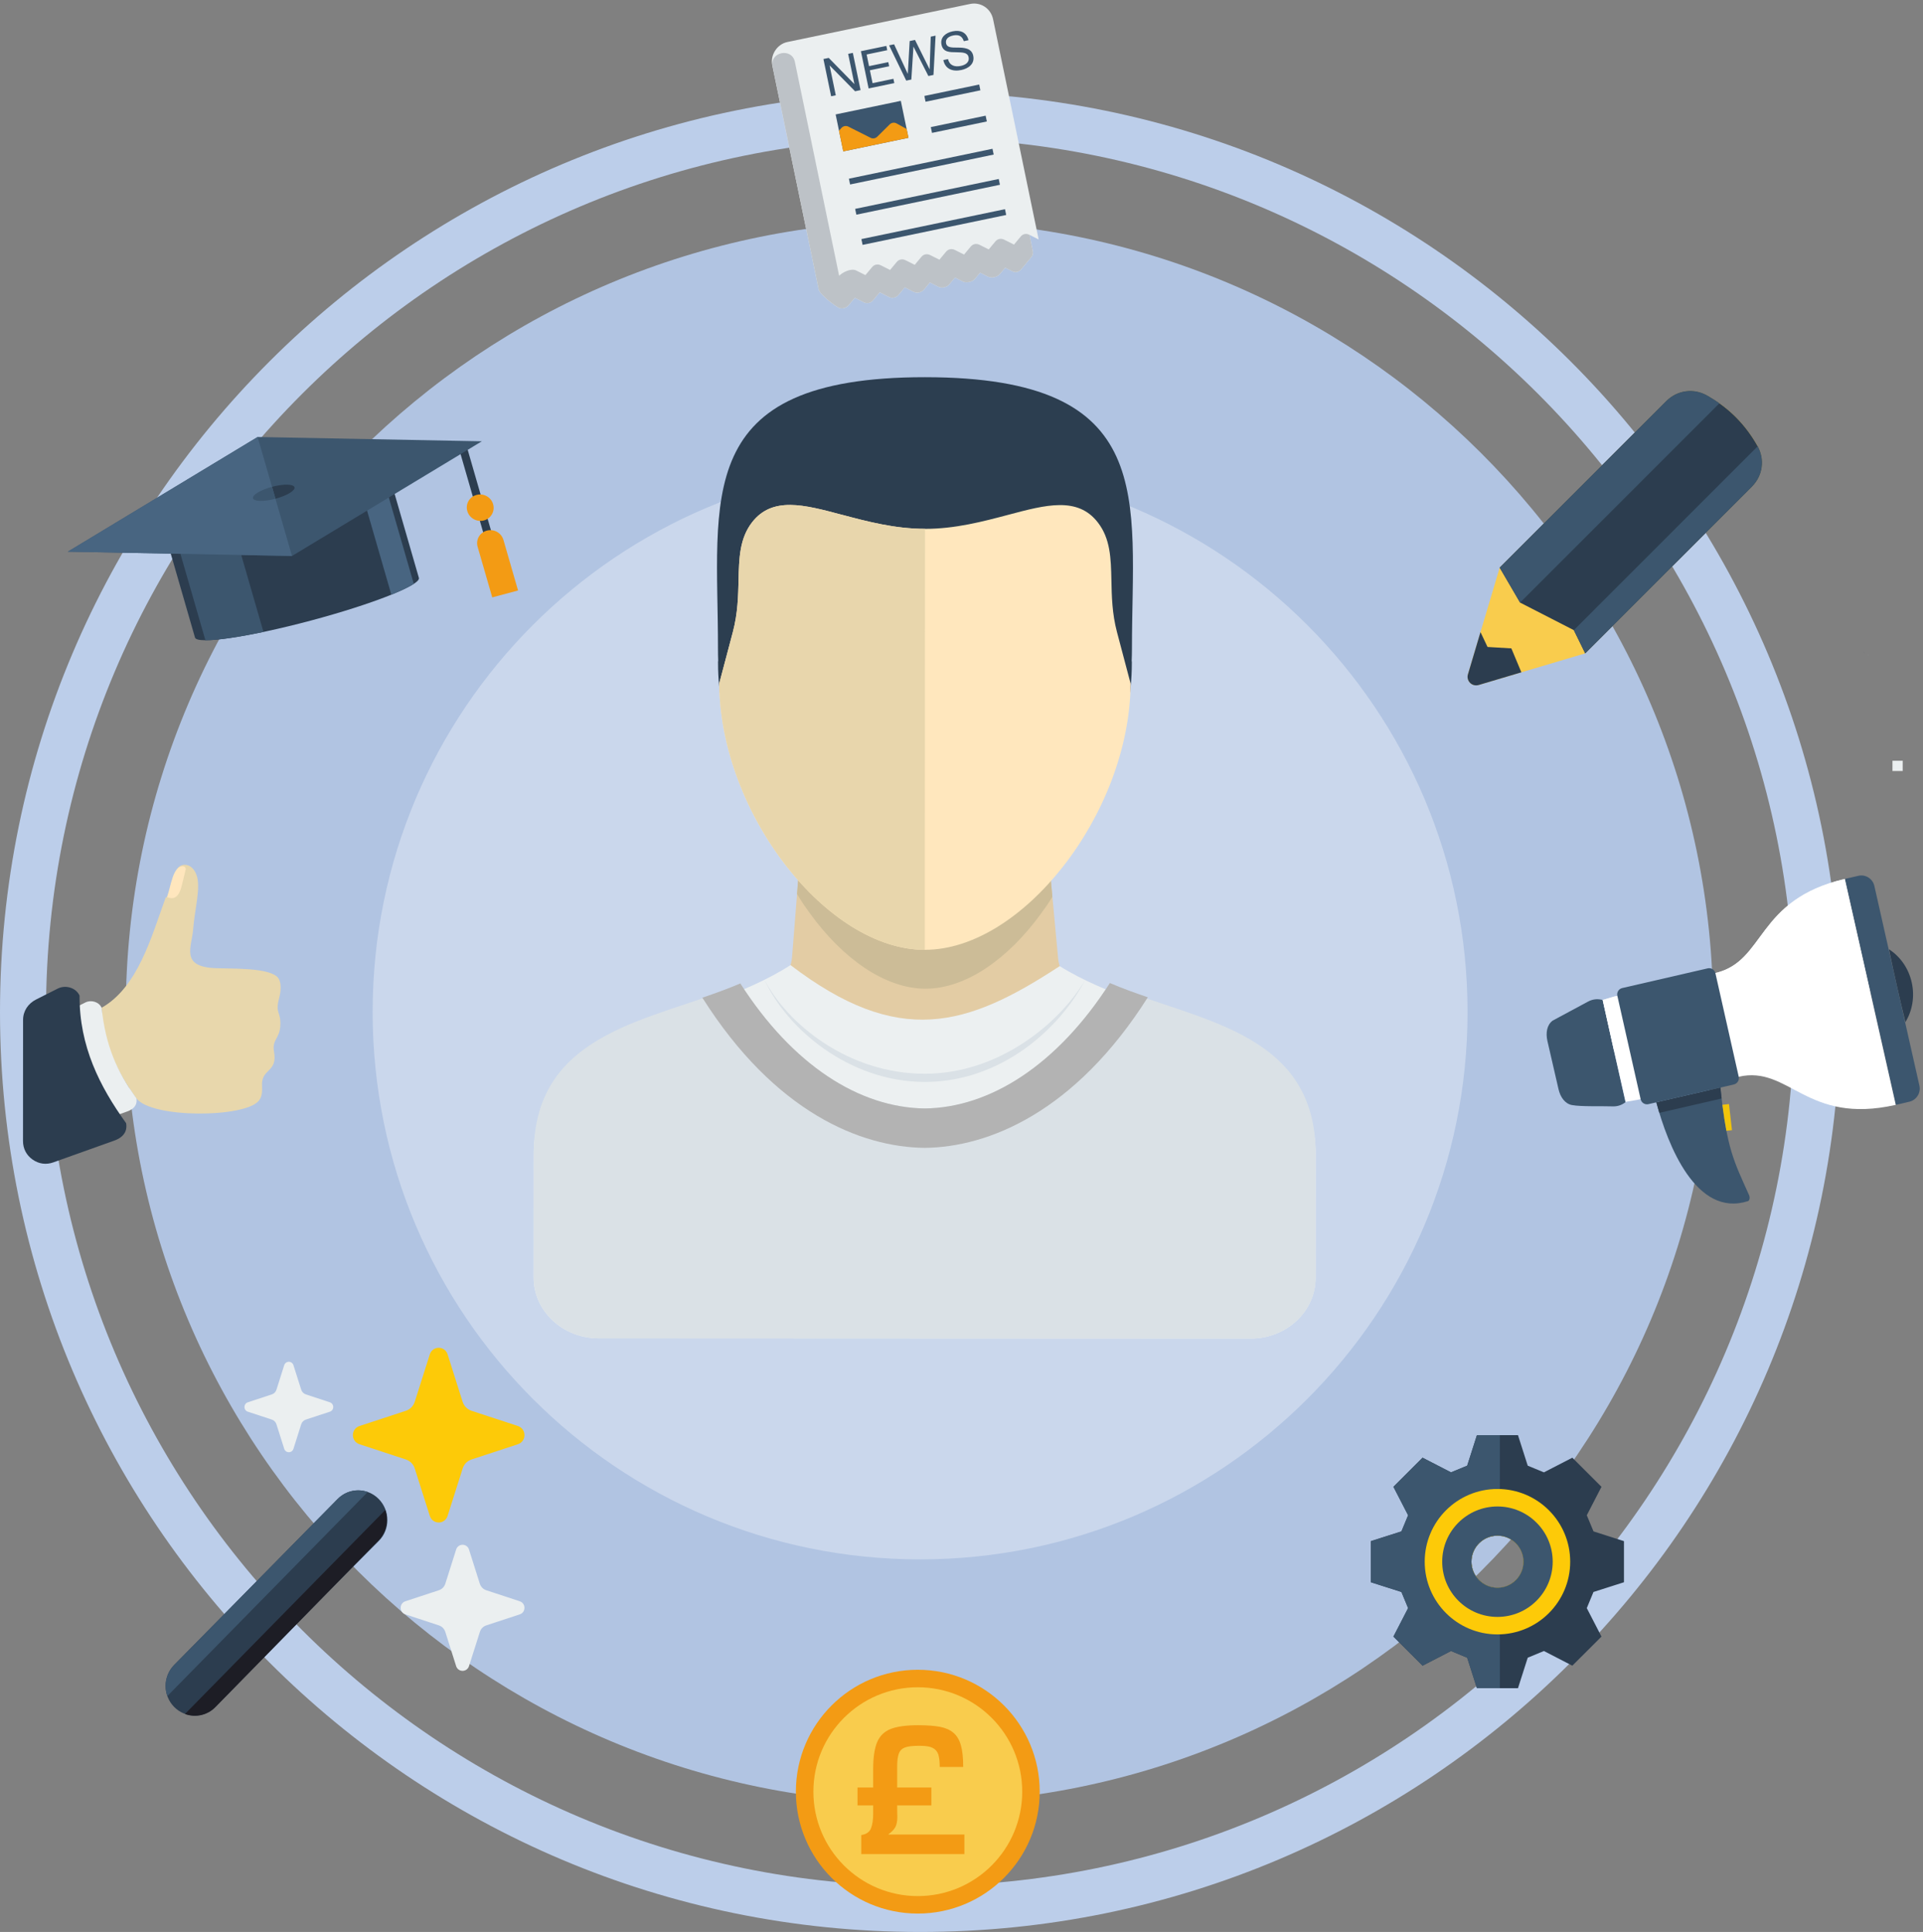 <?xml version="1.0" standalone="no"?>
<!-- Generator: Adobe Fireworks CS6, Export SVG Extension by Aaron Beall (http://fireworks.abeall.com) . Version: 0.6.0  -->
<!DOCTYPE svg PUBLIC "-//W3C//DTD SVG 1.1//EN" "http://www.w3.org/Graphics/SVG/1.1/DTD/svg11.dtd">
<svg xmlns="http://www.w3.org/2000/svg" xmlns:xlink="http://www.w3.org/1999/xlink" id="" viewBox="0 0 418 420" style="background-color:#ffffff00" version="1.1" xml:space="preserve" x="0px" y="0px" width="418px" height="420px">
	<rect x="0" y="0" width="418" height="420" fill="#808080" stroke="none"/>
	<path d="M 372.384 220.016 C 372.384 314.998 295.135 392 199.86 392 C 104.573 392 27.337 314.998 27.337 220.016 C 27.337 125.025 104.573 48.03 199.86 48.03 C 295.135 48.03 372.384 125.025 372.384 220.016 Z" fill="#b1c4e2"/>
	<path d="M 395 220 C 395 327.693 307.687 415 200 415 C 92.299 415 5 327.693 5 220 C 5 112.299 92.299 25 200 25 C 307.687 25 395 112.299 395 220 Z" stroke="#bcceea" stroke-width="10" fill="none"/>
	<path d="M 319 220 C 319 285.721 265.716 339 200 339 C 134.274 339 81 285.721 81 220 C 81 154.274 134.274 101 200 101 C 265.716 101 319 154.274 319 220 Z" fill="#cad7ec"/>
	<path d="M 411.363 165.383 L 413.589 165.386 L 413.587 167.613 L 411.361 167.613 L 411.363 165.383 Z" fill="#ecf0f1"/>
	<path d="M 406.428 142.701 L 405.961 142.234 L 405.969 142.234 L 406.428 142.701 Z" fill="#dae1e6"/>
	<path d="M 405.513 142.152 L 405.104 141.745 L 405.114 141.745 L 405.513 142.152 Z" fill="#2c3e50"/>
	<path d="M 176.514 153.278 L 224.876 153.301 L 230.008 208.386 C 230.365 212.216 233.679 215.16 237.787 215.275 L 238.708 215.304 L 232.563 235.904 L 168.309 230.87 L 163.58 215.275 L 165.352 215.022 C 169.103 214.475 171.877 211.663 172.164 208.12 L 176.514 153.278 Z" fill="#e3cca4"/>
	<path d="M 176.514 153.278 L 224.876 153.301 L 228.754 194.957 C 227.868 196.415 227.281 197.25 226.292 198.603 C 219.238 208.328 210.044 214.947 201.173 214.941 C 192.301 214.935 183.13 208.316 176.065 198.58 C 174.972 197.071 174.235 195.994 173.246 194.357 L 176.514 153.278 Z" fill="#ccbc97"/>
	<path d="M 201.023 200.447 C 189.735 200.447 178.412 193.113 169.978 182.347 C 161.67 171.747 156.066 157.714 156.078 144.136 L 156.078 143.807 L 156.112 143.652 C 156.078 142.748 156.066 141.843 156.066 140.944 C 156.078 108.379 150.106 81.978 201.081 82 C 252.044 82.023 246.06 108.419 246.049 140.984 C 246.049 141.883 246.026 142.788 245.991 143.686 L 246.026 143.848 L 246.026 144.176 C 246.026 157.754 240.411 171.782 232.091 182.375 C 223.657 193.137 212.323 200.453 201.023 200.447 Z" fill="#2c3e50"/>
	<path d="M 171.831 209.802 C 152.212 222.608 116.023 223.737 116.011 250.882 C 116 259.834 116 268.781 116 277.733 C 115.989 285.003 122.317 290.931 130.084 290.937 C 177.342 290.954 224.612 290.977 271.881 291 C 279.637 291 285.966 285.078 285.966 277.808 L 285.989 250.963 C 286 223.565 250.157 222.528 230.354 210.027 C 210.205 223.243 195.385 227.793 171.831 209.802 Z" fill="#ecf0f1"/>
	<path d="M 170.991 188.367 C 179.436 199.145 190.425 206.484 201.023 206.484 C 211.632 206.49 222.621 199.163 231.067 188.39 C 239.755 177.323 245.646 162.737 245.761 148.612 L 242.792 137.395 C 241.734 133.38 241.653 129.642 241.584 126.082 C 241.481 121.427 241.377 117.112 238.638 113.581 C 234.255 107.9 227.327 109.744 219.192 111.91 C 213.646 113.379 207.628 114.975 201.069 114.969 C 194.51 114.969 188.504 113.368 182.958 111.893 L 182.935 111.893 C 174.799 109.721 167.884 107.872 163.477 113.546 C 160.75 117.072 160.646 121.387 160.542 126.047 C 160.462 129.607 160.37 133.346 159.311 137.356 L 156.343 148.571 C 156.435 162.697 162.315 177.289 170.991 188.367 Z" fill="#ffe7bd"/>
	<path d="M 166.181 212.994 C 171.025 222.39 184.189 233.422 201.012 233.427 C 217.006 233.439 230.227 222.574 235.865 213.063 L 235.865 213.063 C 230.227 223.864 217.42 235.219 201.012 235.208 C 184.603 235.202 171.025 223.663 166.181 212.994 L 166.181 212.994 Z" fill="#dae1e6"/>
	<path d="M 170.991 188.367 C 179.436 199.145 190.425 206.484 201.023 206.484 L 201.069 114.969 C 194.51 114.969 188.504 113.368 182.958 111.893 L 182.935 111.893 C 174.799 109.721 167.884 107.872 163.477 113.546 C 160.75 117.072 160.646 121.387 160.542 126.047 C 160.462 129.607 160.37 133.34 159.311 137.356 L 156.343 148.571 C 156.435 162.697 162.315 177.283 170.991 188.367 Z" fill="#e8d6ac"/>
	<path d="M 160.945 213.95 C 142.385 221.906 116.023 223.737 116.011 250.882 C 116 259.834 116 268.781 116 277.733 C 115.989 285.003 122.317 290.931 130.084 290.937 L 200.988 290.965 L 271.893 291 C 279.66 291 285.989 285.078 285.989 277.808 C 285.989 268.856 286 259.909 286 250.963 C 286.012 223.818 259.65 221.958 241.101 213.985 C 229.675 231.763 215.222 240.807 201.012 240.974 C 186.801 240.79 172.348 231.733 160.945 213.95 Z" fill="#dae1e6"/>
	<path d="M 160.922 213.794 C 158.299 214.918 155.514 215.92 152.672 216.894 C 168.505 241.935 187.215 249.396 201 249.54 C 214.797 249.408 233.645 241.838 249.501 216.808 C 246.659 215.834 243.874 214.832 241.25 213.702 C 229.836 231.481 215.222 240.807 201.012 240.974 C 186.801 240.79 172.337 231.584 160.922 213.794 Z" fill="#b3b3b3"/>
	<path d="M 371.011 85.949 C 373.382 87.272 375.486 88.852 377.315 90.683 L 377.416 90.787 C 379.209 92.603 380.757 94.673 382.051 96.991 C 382.862 98.442 383.146 100.05 382.93 101.589 C 382.716 103.131 382.006 104.601 380.831 105.775 L 380.829 105.779 L 380.831 105.782 L 344.575 142.039 L 321.37 148.926 C 320.383 149.21 319.353 148.636 319.072 147.647 C 318.971 147.297 318.98 146.945 319.075 146.62 L 325.985 123.402 L 362.218 87.169 C 363.393 85.995 364.861 85.284 366.409 85.069 C 367.948 84.855 369.558 85.139 371.011 85.949 Z" fill="#f9cc4d"/>
	<path d="M 332.05 128.955 L 370.828 90.179 C 370.301 89.834 369.76 89.503 369.206 89.197 C 368.478 88.787 367.679 88.648 366.921 88.75 C 366.169 88.856 365.441 89.212 364.852 89.804 L 329.635 125.022 L 332.05 128.955 Z" fill="#2c3d4f"/>
	<path d="M 330.7 146.156 L 321.374 148.929 C 320.383 149.207 319.353 148.639 319.072 147.647 C 318.971 147.292 318.98 146.945 319.075 146.623 L 321.812 137.416 L 323.345 140.648 L 328.522 140.956 L 330.7 146.156 Z" fill="#2c3d4f"/>
	<path d="M 371.011 85.947 C 373.382 87.274 375.486 88.852 377.315 90.683 L 377.416 90.787 C 379.212 92.603 380.755 94.671 382.054 96.991 C 382.862 98.442 383.146 100.05 382.93 101.589 C 382.716 103.131 382.006 104.599 380.831 105.772 L 380.829 105.779 L 380.831 105.779 L 344.575 142.039 L 342.105 136.994 C 338.209 134.995 334.314 132.998 330.419 131 L 325.985 123.402 L 362.218 87.168 C 363.393 85.995 364.861 85.283 366.409 85.069 C 367.948 84.853 369.558 85.138 371.011 85.947 Z" fill="#2c3d4f"/>
	<path d="M 371.011 85.949 C 371.967 86.483 372.879 87.058 373.746 87.674 L 330.419 131 L 325.985 123.402 L 362.218 87.169 C 363.393 85.995 364.864 85.283 366.409 85.069 C 367.948 84.853 369.558 85.138 371.011 85.949 Z" fill="#3c566e"/>
	<path d="M 382.068 97.022 C 382.865 98.466 383.146 100.061 382.93 101.589 C 382.716 103.131 382.006 104.599 380.831 105.772 L 380.829 105.779 L 380.831 105.779 L 344.575 142.039 L 342.105 136.991 L 382.068 97.022 Z" fill="#3c566e"/>
	<path d="M 97.298 294.437 L 100.541 304.689 C 100.862 305.678 101.558 306.388 102.518 306.709 L 112.596 310.013 C 113.442 310.298 114 311.079 114 311.992 C 114 312.905 113.442 313.679 112.596 313.965 L 102.518 317.276 C 101.558 317.59 100.862 318.298 100.553 319.289 L 97.298 329.541 C 97.022 330.413 96.257 330.984 95.366 330.984 C 94.463 330.984 93.698 330.413 93.424 329.541 L 90.168 319.289 C 89.86 318.298 89.162 317.595 88.192 317.276 L 78.126 313.965 C 77.269 313.679 76.709 312.905 76.709 311.992 C 76.709 311.079 77.269 310.298 78.126 310.013 L 88.192 306.709 C 89.162 306.388 89.849 305.685 90.168 304.689 L 93.424 294.437 C 93.698 293.57 94.463 293 95.366 293 C 96.257 293 97.022 293.57 97.298 294.437 Z" fill="#fdca08"/>
	<path d="M 101.948 336.866 L 104.288 344.261 C 104.518 344.972 105.02 345.491 105.717 345.717 L 112.984 348.108 C 113.601 348.312 114 348.871 114 349.533 C 114 350.191 113.601 350.75 112.984 350.955 L 105.717 353.344 C 105.02 353.572 104.518 354.084 104.301 354.799 L 101.948 362.201 C 101.752 362.824 101.194 363.236 100.541 363.236 C 99.902 363.236 99.342 362.824 99.148 362.201 L 96.806 354.799 C 96.578 354.089 96.074 353.572 95.377 353.344 L 88.111 350.955 C 87.495 350.75 87.094 350.191 87.094 349.533 C 87.094 348.871 87.495 348.312 88.111 348.108 L 95.377 345.717 C 96.074 345.491 96.578 344.978 96.806 344.267 L 99.148 336.866 C 99.342 336.232 99.902 335.825 100.541 335.825 C 101.194 335.825 101.752 336.232 101.948 336.866 Z" fill="#ebeff0"/>
	<path d="M 63.788 296.789 L 65.468 302.095 C 65.628 302.606 65.992 302.973 66.496 303.137 L 71.705 304.853 C 72.139 304.998 72.436 305.4 72.436 305.877 C 72.436 306.348 72.139 306.75 71.705 306.894 L 66.496 308.606 C 65.992 308.774 65.628 309.136 65.468 309.647 L 63.788 314.959 C 63.639 315.408 63.251 315.705 62.782 315.705 C 62.325 315.705 61.925 315.408 61.777 314.959 L 60.097 309.652 C 59.936 309.136 59.584 308.774 59.08 308.606 L 53.871 306.894 C 53.425 306.75 53.14 306.348 53.14 305.877 C 53.14 305.4 53.425 304.998 53.871 304.853 L 59.08 303.137 C 59.584 302.973 59.936 302.606 60.097 302.101 L 61.777 296.789 C 61.925 296.34 62.325 296.044 62.782 296.044 C 63.251 296.044 63.639 296.34 63.788 296.789 Z" fill="#ebeff0"/>
	<path d="M 46.821 371.057 C 44.387 373.61 40.31 373.582 37.852 371.08 C 35.384 368.566 35.384 364.488 37.852 361.962 C 49.803 349.795 61.434 338.053 73.384 325.881 C 75.853 323.367 79.861 323.367 82.331 325.881 C 84.798 328.401 84.833 332.509 82.331 334.993 C 78.778 338.537 75.064 342.283 71.293 346.118 C 62.313 355.259 55.207 362.51 46.821 371.057 Z" fill="#2c3d4f"/>
	<path d="M 36.38 368.718 C 35.567 366.443 36.059 363.789 37.852 361.962 C 49.803 349.795 61.434 338.053 73.384 325.881 C 75.155 324.078 77.714 323.565 79.932 324.351 L 36.38 368.718 Z" fill="#3c566e"/>
	<path d="M 40.206 372.616 C 42.434 373.437 45.04 372.943 46.832 371.109 C 58.784 358.949 70.31 347.089 82.251 334.923 C 84.02 333.12 84.524 330.512 83.759 328.255 L 40.206 372.616 Z" fill="#1d1d25"/>
	<path d="M 337.499 221.876 L 345.165 217.754 C 346.113 217.243 347.098 217.103 348.158 217.336 L 348.372 217.383 L 353.33 239.613 L 353.228 239.691 C 352.407 240.289 351.523 240.559 350.51 240.522 C 348.05 240.433 343.726 240.609 341.693 240.236 C 340.195 239.956 339.18 238.535 338.78 236.814 L 336.36 226.307 C 335.964 224.557 336.238 222.811 337.499 221.876 Z" fill="#3c566e"/>
	<path d="M 414.173 222.206 C 415.667 219.762 416.249 216.674 415.545 213.555 C 414.841 210.44 413.001 207.905 410.595 206.36 C 411.692 211.641 412.894 216.967 414.173 222.206 Z" fill="#2c3d4f"/>
	<path d="M 350.837 228.462 L 348.372 217.383 L 350.767 216.673 L 372.867 211.532 C 383.864 208.976 381.568 195.628 401.009 191.075 L 406.543 215.632 L 350.837 228.462 Z" fill="#ebeff0"/>
	<path d="M 401.009 191.075 L 403.954 190.395 C 405.511 190.036 407.072 191.022 407.426 192.587 L 417.221 236.018 C 417.575 237.583 416.578 239.16 415.02 239.512 L 412.077 240.191 L 401.009 191.075 Z" fill="#3c566e"/>
	<path d="M 350.837 228.462 L 353.36 239.534 L 355.835 239.117 L 377.944 234.078 C 388.953 231.565 392.602 244.604 412.077 240.191 L 406.543 215.632 L 401.009 191.075 C 381.568 195.628 383.864 208.976 372.867 211.532 L 350.767 216.673 L 348.372 217.383 L 350.837 228.462 Z" fill="#ffffff"/>
	<path d="M 373.978 236.578 C 375.381 249.834 376.86 252.361 380.192 259.812 C 380.402 260.263 380.351 260.991 379.929 261.13 C 368.704 264.701 362.515 248.937 360.034 239.641 L 373.966 236.425 L 373.978 236.578 Z" fill="#3c566e"/>
	<path d="M 373.978 236.578 C 374.059 237.361 374.141 238.1 374.229 238.807 L 360.681 241.929 C 360.453 241.131 360.231 240.365 360.034 239.641 L 373.966 236.425 L 373.978 236.578 Z" fill="#2c3d4f"/>
	<path d="M 352.619 214.798 L 371.2 210.515 C 371.95 210.341 372.705 210.816 372.876 211.572 L 377.941 234.065 C 378.113 234.826 377.639 235.584 376.889 235.758 L 358.305 240.04 C 357.556 240.212 356.8 239.733 356.63 238.977 L 351.562 216.483 C 351.392 215.731 351.866 214.972 352.619 214.798 Z" fill="#3c566e"/>
	<path d="M 374.395 240.176 L 375.829 240.014 L 376.478 245.692 L 375.264 245.833 C 374.962 244.218 374.674 242.365 374.395 240.176 Z" fill="#f1c40b"/>
	<path d="M 84.067 101.445 L 35.401 114.423 L 42.388 138.61 C 42.834 140.154 54.094 138.502 67.53 134.919 C 80.97 131.335 91.501 127.176 91.055 125.633 L 84.067 101.445 Z" fill="#2c3d4f"/>
	<path d="M 84.067 101.445 L 69.923 105.217 L 70.323 106.599 L 77.929 104.571 L 85.068 129.281 C 87.246 128.395 88.925 127.596 89.945 126.927 L 83.404 104.285 L 84.781 103.918 L 84.067 101.445 Z" fill="#486581"/>
	<path d="M 107.174 123.155 L 108.861 122.705 L 101.641 97.713 L 99.954 98.163 L 107.174 123.155 Z" fill="#2c3d4f"/>
	<path d="M 49.549 110.65 L 37.343 113.905 L 44.648 139.191 C 47.196 139.195 51.719 138.544 57.271 137.377 L 49.549 110.65 Z" fill="#3c566e"/>
	<path d="M 103.586 107.592 C 105.134 107.179 106.748 108.081 107.189 109.608 C 107.633 111.144 106.736 112.725 105.188 113.138 C 103.636 113.552 102.021 112.641 101.577 111.105 C 101.136 109.577 102.034 108.006 103.586 107.592 L 103.586 107.592 ZM 103.822 118.873 L 106.998 129.867 L 112.61 128.371 L 109.433 117.376 C 108.99 115.84 107.376 114.939 105.828 115.352 C 104.276 115.765 103.378 117.336 103.822 118.873 Z" fill="#f39b14"/>
	<path d="M 55.998 95.001 L 104.736 95.934 L 63.471 120.869 L 14.736 119.934 L 55.998 95.001 Z" fill="#3c566e"/>
	<path d="M 59.879 108.423 C 62.366 107.76 64.219 106.636 64.013 105.926 C 63.805 105.205 61.617 105.168 59.13 105.832 C 56.645 106.494 54.786 107.61 54.994 108.331 C 55.199 109.041 57.394 109.086 59.879 108.423 Z" fill="#2c3d4f"/>
	<path d="M 63.471 120.869 L 14.736 119.934 L 55.998 95.001 L 63.471 120.869 Z" fill="#486581"/>
	<path d="M 59.876 108.424 C 57.386 109.088 55.202 109.05 54.994 108.331 C 54.788 107.618 56.637 106.497 59.127 105.832 L 59.876 108.424 Z" fill="#3c566e"/>
	<path d="M 332.081 318.63 L 335.598 320.082 L 341.777 316.897 C 343.894 319.005 346.003 321.114 348.112 323.223 L 344.918 329.41 L 346.379 332.918 L 353 335.035 C 353 338.014 353 340.993 353 343.972 L 346.372 346.088 L 344.918 349.597 L 348.112 355.785 C 346.003 357.894 343.886 360.002 341.777 362.11 L 335.598 358.918 L 332.081 360.378 L 329.964 367 C 326.986 367 324.014 367 321.036 367 L 318.92 360.378 L 315.402 358.918 L 309.223 362.11 C 307.114 360.002 304.997 357.894 302.888 355.785 L 306.082 349.597 L 304.629 346.088 L 298 343.972 C 298 340.993 298 338.014 298 335.035 L 304.629 332.918 L 306.082 329.41 L 302.888 323.223 C 304.997 321.114 307.114 319.005 309.223 316.897 L 315.402 320.082 L 318.92 318.63 L 321.036 312 C 324.014 312 326.986 312 329.964 312 L 332.081 318.63 L 332.081 318.63 ZM 325.504 333.849 C 322.377 333.849 319.848 336.377 319.848 339.503 C 319.848 342.623 322.377 345.158 325.504 345.158 C 328.622 345.158 331.152 342.623 331.152 339.503 C 331.152 336.377 328.622 333.849 325.504 333.849 Z" fill="#2c3d4f"/>
	<path d="M 326.02 367 L 321.036 367 L 318.92 360.378 L 315.402 358.918 L 309.223 362.11 C 307.114 360.002 304.997 357.894 302.888 355.785 L 306.082 349.597 L 304.629 346.088 L 298 343.972 C 298 340.993 298 338.014 298 335.035 L 304.629 332.918 L 306.082 329.41 L 302.888 323.223 C 304.997 321.114 307.114 319.005 309.223 316.897 L 315.402 320.082 L 318.92 318.63 L 321.036 312 L 326.02 312 L 326.02 333.87 C 325.85 333.856 325.673 333.849 325.504 333.849 C 322.377 333.849 319.848 336.377 319.848 339.503 C 319.848 342.623 322.377 345.158 325.504 345.158 C 325.673 345.158 325.85 345.152 326.02 345.128 L 326.02 367 Z" fill="#3c566e"/>
	<path d="M 325.504 323.695 C 334.234 323.695 341.313 330.773 341.313 339.503 C 341.313 348.235 334.234 355.312 325.504 355.312 C 316.766 355.312 309.687 348.235 309.687 339.503 C 309.687 330.773 316.766 323.695 325.504 323.695 L 325.504 323.695 ZM 325.504 333.849 C 322.377 333.849 319.848 336.377 319.848 339.503 C 319.848 342.623 322.377 345.158 325.504 345.158 C 328.622 345.158 331.152 342.623 331.152 339.503 C 331.152 336.377 328.622 333.849 325.504 333.849 Z" fill="#fdca08"/>
	<path d="M 325.504 351.507 C 332.133 351.507 337.508 346.132 337.508 339.503 C 337.508 332.875 332.133 327.5 325.504 327.5 C 318.867 327.5 313.492 332.875 313.492 339.503 C 313.492 346.132 318.867 351.507 325.504 351.507 L 325.504 351.507 ZM 325.504 333.849 C 328.622 333.849 331.152 336.377 331.152 339.503 C 331.152 342.623 328.622 345.158 325.504 345.158 C 322.377 345.158 319.848 342.623 319.848 339.503 C 319.848 336.377 322.377 333.849 325.504 333.849 Z" fill="#3c566e"/>
	<path d="M 22.09 219.078 C 29.938 214.652 32.898 203.719 35.96 195.263 C 36.038 195.052 36.146 194.997 36.303 195.062 C 36.73 193.889 37.525 191.371 37.933 190.365 C 38.187 189.727 38.409 188.671 39.191 188.241 C 40.161 187.696 41.834 187.98 42.674 190.1 C 43.75 192.824 42.306 197.642 41.993 201.946 C 41.698 205.886 39.121 210.122 46.742 210.47 C 50.189 210.623 58.827 210.289 60.49 212.635 C 61.27 213.728 61.005 215.748 60.682 216.968 C 59.749 220.482 61.09 219.731 60.931 222.975 C 60.785 225.87 59.077 225.973 59.567 228.663 C 60.397 233.226 56.706 232.235 56.96 236.082 C 57.104 238.262 56.514 238.968 56.226 239.323 C 53.168 243.017 32.961 243.165 29.648 238.773 C 25.526 233.045 22.331 226.837 22.09 219.078 Z" fill="#e8d7ac"/>
	<path d="M 36.303 195.062 C 37.118 192.805 37.575 188.118 39.813 188.328 C 39.999 188.343 40.147 188.431 40.255 188.583 C 40.362 188.735 40.397 188.908 40.352 189.083 L 39.528 192.45 C 39.13 194.08 38.457 195.587 36.824 195.19 L 36.303 195.062 Z" fill="#ffe6bd"/>
	<path d="M 22.09 219.074 C 21.52 217.812 19.872 217.316 18.61 217.905 L 15.032 219.711 C 13.727 220.374 12.912 221.585 12.907 223.042 L 12.887 241.676 C 12.887 242.914 13.437 243.975 14.448 244.685 C 15.454 245.398 16.643 245.559 17.806 245.142 L 27.71 241.608 C 28.107 241.465 28.441 241.29 28.706 241.098 C 29.595 240.469 29.8 239.625 29.648 238.773 C 25.338 232.79 22.944 227.25 22.09 219.074 Z" fill="#ebeff0"/>
	<path d="M 17.29 216.433 C 16.529 214.741 14.33 214.082 12.638 214.869 L 7.852 217.283 C 6.105 218.166 5.015 219.784 5.015 221.738 L 5 248.061 C 5 249.715 5.742 251.14 7.087 252.085 C 8.441 253.037 10.022 253.254 11.576 252.698 L 24.824 247.968 C 25.359 247.778 25.799 247.552 26.159 247.296 C 27.345 246.448 27.616 245.323 27.415 244.175 C 21.659 236.177 17.246 227.47 17.29 216.433 Z" fill="#2c3d4f"/>
	<path d="M 184.424 66.403 L 185.818 64.733 L 187.807 65.737 C 188.505 66.087 189.272 65.858 189.728 65.348 L 189.728 65.348 L 189.763 65.314 L 189.762 65.31 L 189.768 65.305 L 189.772 65.305 L 189.774 65.3 L 189.777 65.295 L 189.781 65.291 L 189.784 65.286 L 189.787 65.286 L 189.79 65.278 L 189.795 65.272 L 191.229 63.552 L 193.268 64.58 L 193.268 64.58 L 193.277 64.585 L 193.277 64.585 L 193.284 64.584 L 193.284 64.584 L 193.294 64.594 L 193.294 64.594 L 193.307 64.599 L 193.314 64.601 C 193.945 64.919 194.822 64.686 195.267 64.163 L 196.669 62.477 L 198.628 63.463 C 199.31 63.806 200.299 63.587 200.79 63.013 L 202.127 61.409 L 203.988 62.346 C 204.684 62.701 205.812 62.459 206.318 61.861 L 207.58 60.342 L 209.348 61.23 C 210.029 61.572 211.347 61.29 211.845 60.709 L 213.041 59.274 L 214.712 60.112 L 214.717 60.119 L 214.725 60.117 L 214.734 60.127 L 214.742 60.129 L 214.742 60.129 L 214.75 60.131 L 214.758 60.134 L 214.758 60.134 L 214.764 60.14 C 215.628 60.528 216.777 60.254 217.368 59.559 L 218.499 58.206 L 220.072 58.996 C 220.736 59.326 221.471 59.145 221.947 58.585 L 224.167 55.922 C 224.246 55.829 224.508 55.41 224.485 55.298 C 224.541 55.072 224.548 54.833 224.499 54.598 L 223.803 51.066 L 225.771 52.058 C 222.469 36.098 219.167 20.139 215.865 4.183 C 215.377 1.823 213.154 0.385 210.872 0.86 L 171.128 9.14 C 168.922 9.6 167.402 11.944 167.865 14.183 L 177.955 62.919 C 178.201 64.008 181.374 66.432 182.283 66.888 C 182.969 67.232 183.933 66.982 184.424 66.403 Z" fill="#ebeff0"/>
	<path d="M 202.328 27.63 L 214.248 25.147 L 214.508 26.406 L 202.589 28.89 L 202.328 27.63 Z" fill="#3c566e"/>
	<path d="M 184.525 38.845 L 215.737 32.342 L 215.997 33.602 L 184.785 40.104 L 184.525 38.845 Z" fill="#3c566e"/>
	<path d="M 185.883 45.41 L 217.095 38.908 L 217.356 40.167 L 186.144 46.669 L 185.883 45.41 Z" fill="#3c566e"/>
	<path d="M 181.642 24.877 L 195.811 21.925 L 197.472 29.956 L 183.304 32.907 L 181.642 24.877 Z" fill="#3c566e"/>
	<path d="M 183.297 32.909 L 197.476 29.955 L 197.081 28.044 L 194.898 26.836 C 194.404 26.559 193.793 26.647 193.391 27.046 L 190.691 29.717 C 190.298 30.106 189.715 30.2 189.228 29.952 L 184.412 27.529 C 183.901 27.271 183.277 27.39 182.896 27.822 L 182.366 28.412 L 183.297 32.909 Z" fill="#f39b14"/>
	<path d="M 200.927 20.859 L 212.847 18.375 L 213.107 19.634 L 201.188 22.118 L 200.927 20.859 Z" fill="#3c566e"/>
	<path d="M 187.242 51.977 L 218.454 45.474 L 218.714 46.733 L 187.502 53.236 L 187.242 51.977 Z" fill="#3c566e"/>
	<path d="M 178.987 12.83 L 180.661 20.925 L 181.673 20.714 L 180.329 14.221 L 185.866 19.841 L 187.058 19.592 L 185.383 11.498 L 184.362 11.71 L 185.721 18.28 L 180.143 12.589 L 178.987 12.83 L 178.987 12.83 ZM 192.665 9.98 L 187.134 11.132 L 188.809 19.227 L 194.394 18.064 L 194.201 17.131 L 189.667 18.076 L 189.088 15.277 L 193.274 14.405 L 193.088 13.507 L 188.902 14.379 L 188.378 11.846 L 192.858 10.913 L 192.665 9.98 L 192.665 9.98 ZM 193.261 9.856 L 196.986 17.524 L 198.097 17.293 L 198.556 10.128 L 201.8 16.521 L 202.909 16.29 L 203.367 7.75 L 202.313 7.97 L 202.074 15.077 L 198.894 8.683 L 197.734 8.924 L 197.328 16.065 L 194.348 9.629 L 193.261 9.856 L 193.261 9.856 ZM 210.523 8.738 C 210.094 7.014 208.767 6.461 207.069 6.814 C 205.635 7.113 204.312 8.065 204.655 9.722 C 205.008 11.431 206.542 11.334 207.896 11.359 C 209.273 11.396 210.325 11.391 210.542 12.437 C 210.778 13.582 209.793 14.133 208.859 14.328 C 207.58 14.594 206.42 14.302 206.073 12.845 L 205.053 13.058 C 205.457 15.013 207.046 15.62 208.954 15.223 C 210.476 14.905 211.924 13.915 211.552 12.119 C 211.199 10.409 209.453 10.347 208.096 10.346 C 206.806 10.341 205.836 10.343 205.648 9.435 C 205.471 8.581 206.031 7.953 207.176 7.714 C 208.354 7.469 209.139 7.805 209.501 8.951 L 210.523 8.738 Z" fill="#3c566e"/>
	<path d="M 184.424 66.403 L 185.818 64.733 L 187.807 65.737 C 188.505 66.087 189.272 65.858 189.728 65.348 L 189.728 65.348 L 189.763 65.314 L 189.762 65.31 L 189.768 65.305 L 189.772 65.305 L 189.774 65.3 L 189.777 65.295 L 189.781 65.291 L 189.784 65.286 L 189.787 65.286 L 189.79 65.278 L 189.795 65.272 L 191.229 63.552 L 193.268 64.58 L 193.268 64.58 L 193.277 64.585 L 193.277 64.585 L 193.284 64.584 L 193.284 64.584 L 193.294 64.594 L 193.294 64.594 L 193.307 64.599 L 193.314 64.601 C 193.945 64.919 194.822 64.686 195.267 64.163 L 196.669 62.477 L 198.628 63.463 C 199.31 63.806 200.299 63.587 200.79 63.013 L 202.127 61.409 L 203.988 62.346 C 204.684 62.701 205.812 62.459 206.318 61.861 L 207.58 60.342 L 209.348 61.23 C 210.029 61.572 211.347 61.29 211.845 60.709 L 213.041 59.274 L 214.712 60.112 L 214.717 60.119 L 214.725 60.117 L 214.734 60.127 L 214.742 60.129 L 214.742 60.129 L 214.75 60.131 L 214.758 60.134 L 214.758 60.134 L 214.764 60.14 C 215.628 60.528 216.777 60.254 217.368 59.559 L 218.499 58.206 L 220.072 58.996 C 220.736 59.326 221.471 59.145 221.947 58.585 L 224.167 55.922 C 224.246 55.829 224.508 55.41 224.485 55.298 C 224.541 55.072 224.548 54.833 224.499 54.598 L 223.803 51.07 L 223.803 51.066 C 223.126 50.727 222.409 50.78 221.873 51.415 L 220.411 53.175 L 218.266 52.097 C 217.607 51.773 216.86 51.898 216.383 52.466 L 214.918 54.223 L 212.906 53.213 C 212.247 52.89 211.496 53.015 211.022 53.583 L 209.559 55.339 L 207.546 54.33 C 206.887 54.006 206.136 54.132 205.658 54.7 L 204.195 56.457 L 202.182 55.448 C 201.528 55.123 200.776 55.248 200.298 55.816 L 198.835 57.574 L 196.823 56.564 C 196.168 56.24 195.42 56.364 194.938 56.933 L 193.475 58.69 L 191.478 57.685 C 190.829 57.348 190.057 57.481 189.579 58.05 L 188.115 59.807 L 186.102 58.798 C 184.995 58.248 183.071 59.226 182.405 59.964 L 172.796 13.521 C 172.225 10.301 167.255 11.199 167.938 14.499 L 177.955 62.919 C 178.201 64.008 181.374 66.432 182.283 66.888 C 182.969 67.232 183.933 66.982 184.424 66.403 Z" fill="#bdc2c7"/>
	<path d="M 199.502 363 C 184.865 363 173 374.862 173 389.5 C 173 404.138 184.865 416 199.502 416 C 214.135 416 226 404.138 226 389.5 C 226 374.862 214.135 363 199.502 363 Z" fill="#f39b14"/>
	<path d="M 199.502 366.803 C 186.964 366.803 176.805 376.962 176.805 389.5 C 176.805 402.035 186.964 412.199 199.502 412.199 C 212.036 412.199 222.199 402.035 222.199 389.5 C 222.199 376.962 212.036 366.803 199.502 366.803 Z" fill="#f9cc4d"/>
	<path d="M 202.45 388.6 L 202.45 392.487 L 195.017 392.487 C 195.017 393.598 195.029 394.413 195.055 394.928 C 195.055 395.885 194.913 396.635 194.629 397.18 C 194.344 397.722 193.821 398.264 193.057 398.815 L 209.626 398.815 L 209.626 403.069 L 187.21 403.069 L 187.21 398.926 C 188.294 398.769 189.004 398.292 189.317 397.488 C 189.639 396.681 189.801 395.613 189.801 394.293 L 189.801 392.487 L 186.395 392.487 L 186.395 388.6 L 189.801 388.6 L 189.801 384.603 C 189.801 382.02 190.097 380.041 190.689 378.679 C 191.277 377.324 192.272 376.381 193.659 375.85 C 195.044 375.32 197.007 375.055 199.567 375.055 C 201.524 375.055 203.107 375.174 204.318 375.401 C 205.526 375.635 206.505 376.065 207.247 376.7 C 207.992 377.332 208.535 378.237 208.869 379.415 C 209.204 380.602 209.368 382.166 209.368 384.127 L 204.269 384.127 C 204.269 382.943 204.157 382.031 203.949 381.389 C 203.73 380.748 203.33 380.279 202.731 379.983 C 202.139 379.679 201.27 379.533 200.117 379.533 L 199.567 379.533 C 198.291 379.533 197.338 379.656 196.692 379.898 C 196.062 380.141 195.62 380.576 195.382 381.217 C 195.14 381.851 195.017 382.812 195.017 384.091 L 195.017 388.6 L 202.45 388.6 Z" fill="#f39b14"/>
</svg>
